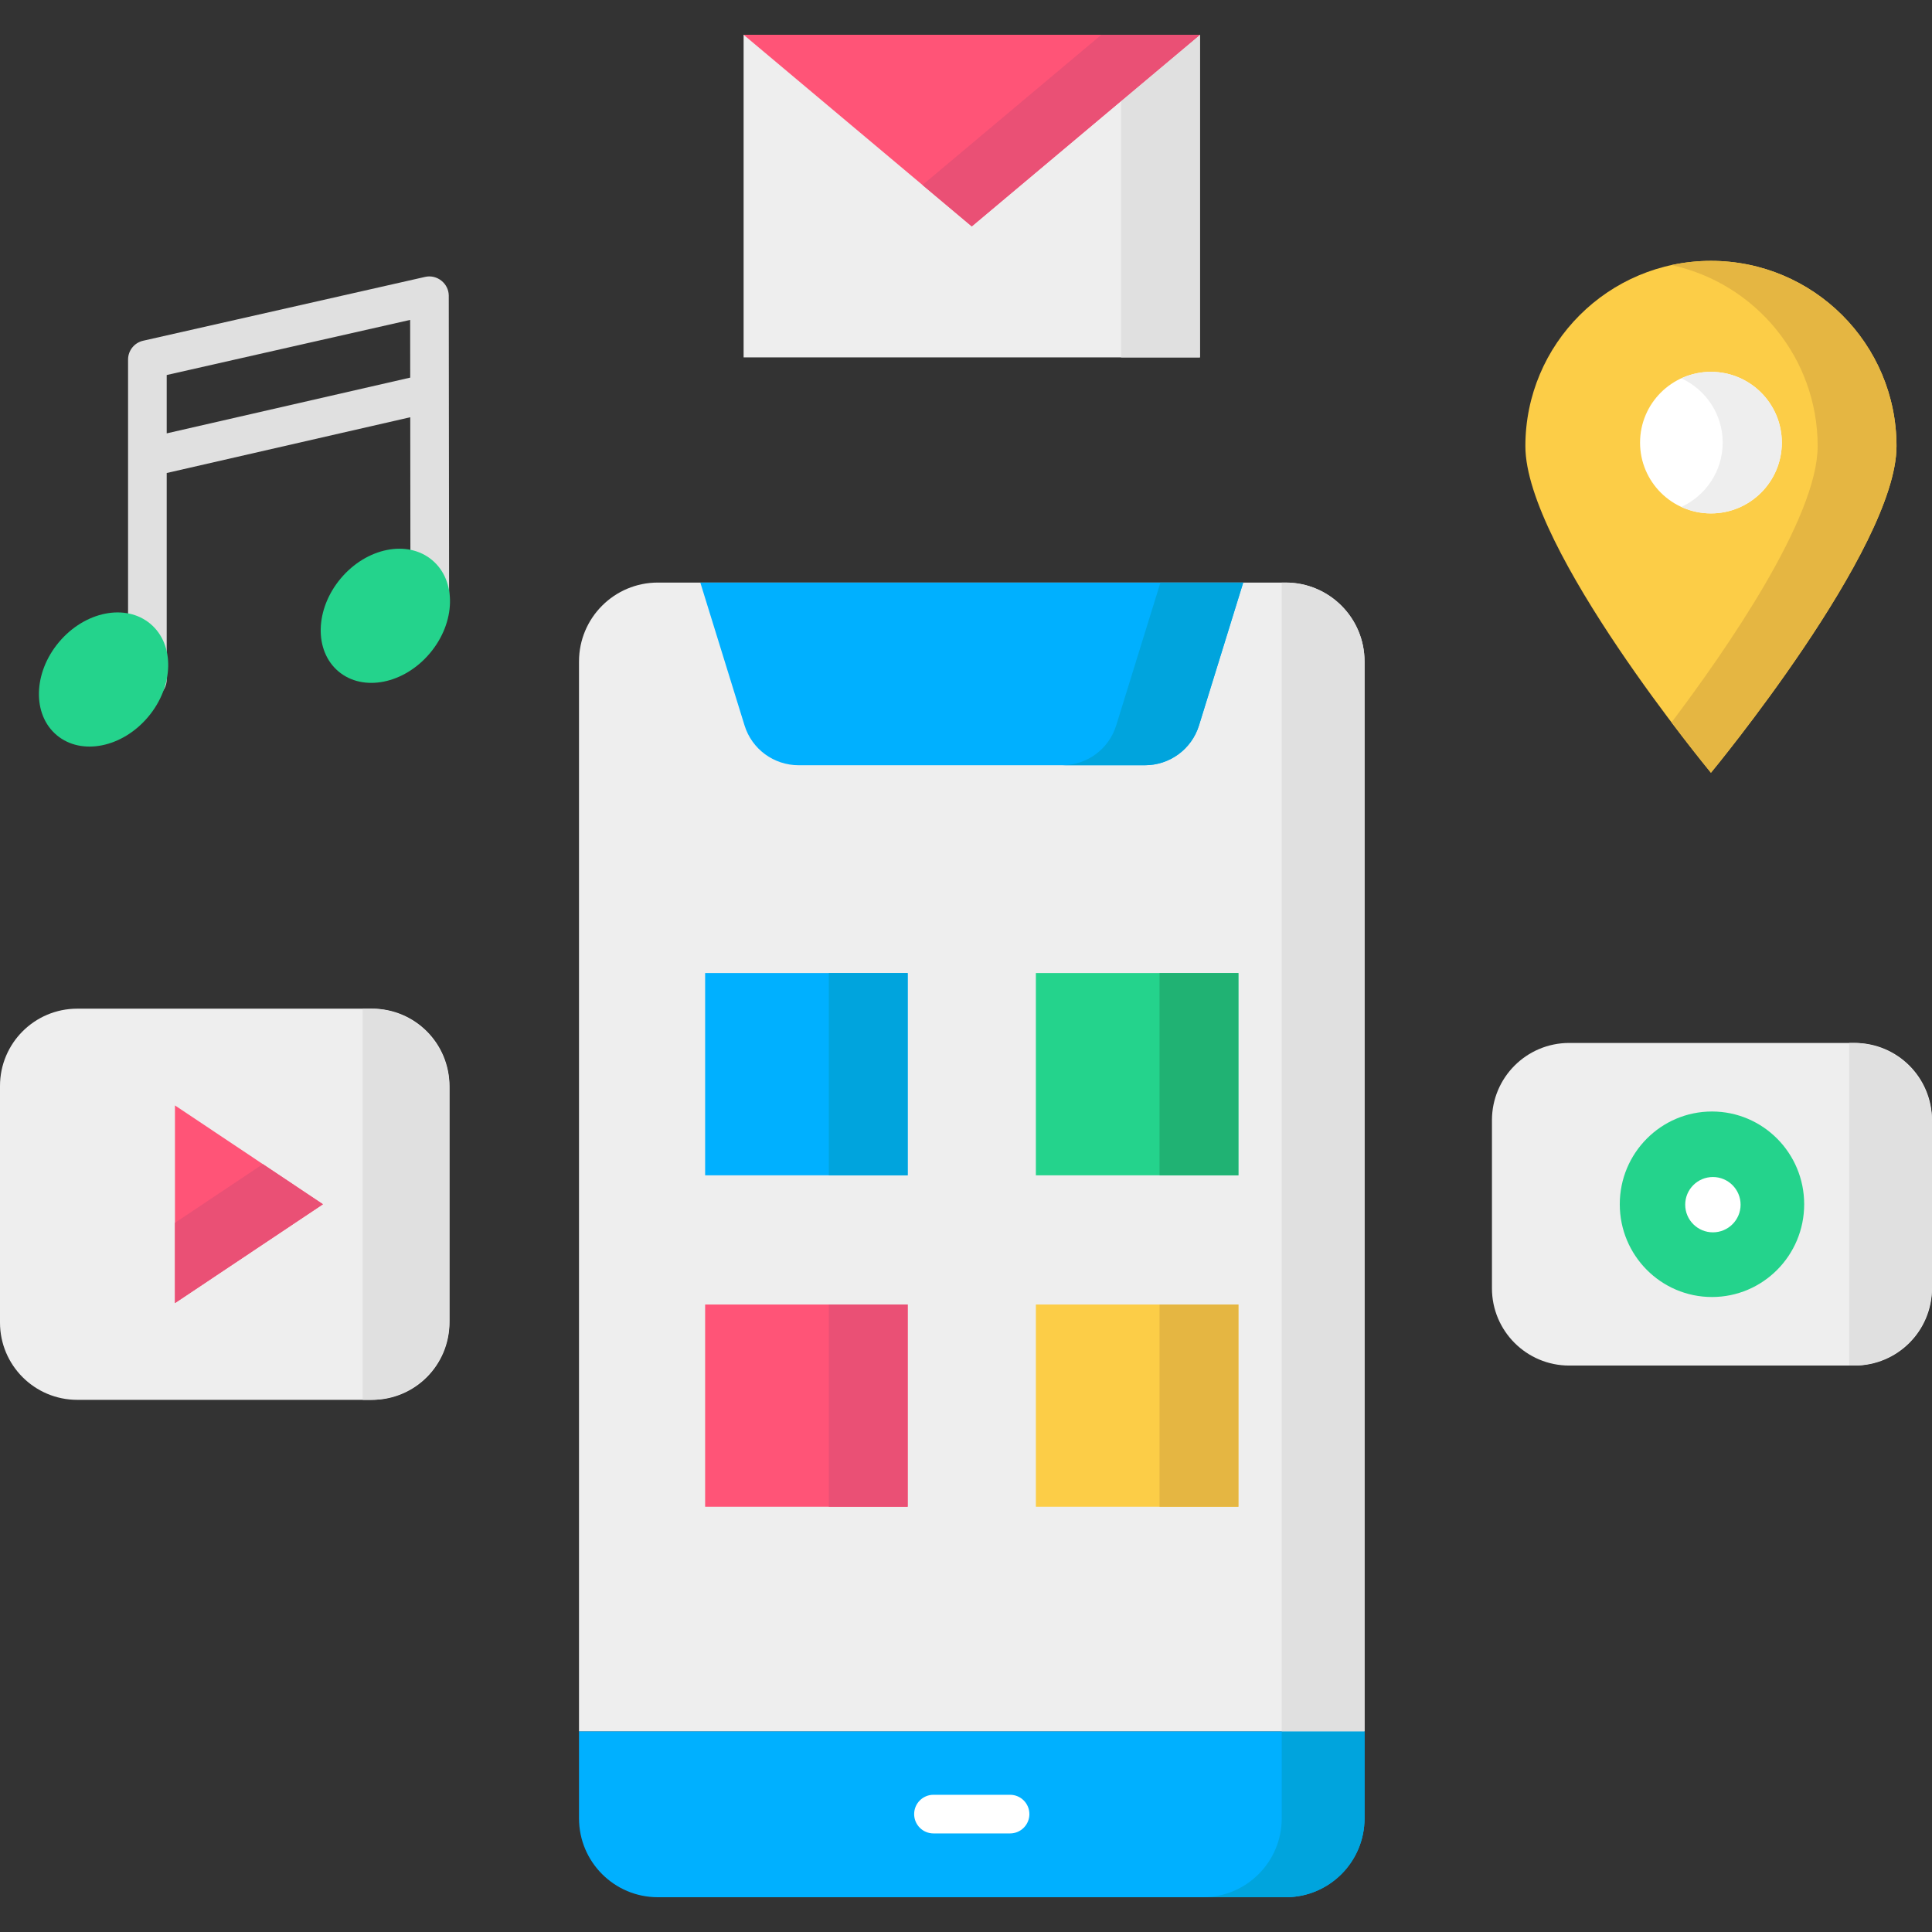 <svg id="Layer_1" enable-background="new 0 0 500 500" height="512" viewBox="0 0 500 500" width="512" xmlns="http://www.w3.org/2000/svg"><rect x="0" y="0" width="500" height="500" fill="#333333" stroke="none"/><g><g><g><g><path d="m149.845 448.056v22.52c0 11.28 9.137 20.424 20.408 20.424h162.48c11.271 0 20.408-9.144 20.408-20.424v-22.52z" fill="#00b0ff"/><path d="m331.713 448.056v22.52c0 11.28-9.137 20.424-20.408 20.424h21.429c11.271 0 20.408-9.144 20.408-20.424v-22.52z" fill="#00a4dd"/></g><g><path d="m353.141 171.192c0-11.28-9.137-20.424-20.408-20.424h-162.48c-11.271 0-20.408 9.144-20.408 20.424v276.864h203.297v-276.864z" fill="#eee"/><path d="m332.733 150.769h-1.02v297.288h21.429v-276.865c-.001-11.279-9.137-20.423-20.409-20.423z" fill="#e0e0e0"/></g><g><path d="m296.311 198.041h-89.635c-6.42 0-12.091-4.172-13.985-10.289l-11.45-36.983h140.505l-11.45 36.983c-1.895 6.117-7.565 10.289-13.985 10.289z" fill="#00b0ff"/><path d="m300.317 150.769-11.45 36.983c-1.894 6.117-7.564 10.289-13.985 10.289h21.429c6.42 0 12.091-4.172 13.985-10.289l11.45-36.983z" fill="#00a4dd"/></g><path d="m261.404 474.488h-19.822c-2.762 0-5-2.239-5-5s2.238-5 5-5h19.822c2.762 0 5 2.239 5 5s-2.238 5-5 5z" fill="#fff"/></g><g><g><g><path d="m182.489 251.826h52.414v52.343h-52.414z" fill="#00b0ff"/><path d="m214.495 251.826h20.408v52.343h-20.408z" fill="#00a4dd"/></g><g><path d="m268.083 251.826h52.414v52.343h-52.414z" fill="#24d38c"/><path d="m300.089 251.826h20.408v52.343h-20.408z" fill="#20b273"/></g></g><g><g><path d="m182.489 337.606h52.414v52.343h-52.414z" fill="#ff5477"/><path d="m214.495 337.606h20.408v52.343h-20.408z" fill="#ea5075"/></g><g><path d="m268.083 337.606h52.414v52.343h-52.414z" fill="#fccd47"/><path d="m300.089 337.606h20.408v52.343h-20.408z" fill="#e5b642"/></g></g></g></g><g><g><path d="m116.141 76.529c-.004-3.151-3.025-5.57-6.104-4.871l-72.998 16.525c-2.279.516-3.896 2.541-3.896 4.876v82.794c0 2.761 2.238 5 5 5s5-2.239 5-5v-53.439l63.031-14.431.051 48.056c.003 2.76 2.241 4.995 5 4.995h.004c2.763-.003 4.999-2.244 4.996-5.005zm-72.998 35.626v-15.101l63.005-14.263.016 14.935z" fill="#e0e0e0"/><g fill="#24d38c"><path d="m38.913 161.439c6.375 5.342 6.12 16.125-.569 24.086s-17.279 10.084-23.653 4.742c-6.375-5.342-6.12-16.125.569-24.086s17.279-10.084 23.653-4.742z"/><path d="m111.84 144.954c6.375 5.342 6.12 16.125-.569 24.086s-17.279 10.084-23.653 4.742c-6.375-5.342-6.12-16.125.569-24.086s17.278-10.084 23.653-4.742z"/></g></g><g><g><path d="m192.446 9h118.093v83.492h-118.093z" fill="#eee"/><path d="m290.132 9h20.408v83.492h-20.408z" fill="#e0e0e0"/></g><g><path d="m251.493 58.586-59.047-49.586h118.094z" fill="#ff5477"/><path d="m285.03 9-46.292 38.875 12.755 10.711 59.047-49.586z" fill="#ea5075"/></g></g><g><path d="m480 353.406h-73.884c-11.046 0-20-8.954-20-20v-43.492c0-11.046 8.954-20 20-20h73.884c11.046 0 20 8.954 20 20v43.492c0 11.046-8.954 20-20 20z" fill="#eee"/><path d="m479.592 269.914h-1.02v83.492h1.02c11.271 0 20.408-9.144 20.408-20.424v-42.645c0-11.279-9.137-20.423-20.408-20.423z" fill="#e0e0e0"/><g><ellipse cx="443.058" cy="311.66" fill="#24d38c" rx="23.862" ry="24.004"/><ellipse cx="443.297" cy="311.77" fill="#fff" rx="7.167" ry="7.158"/></g></g><g><g><path d="m96.315 362.277h-76.315c-11.046 0-20-8.954-20-20v-61.234c0-11.046 8.954-20 20-20h76.315c11.046 0 20 8.954 20 20v61.234c0 11.046-8.954 20-20 20z" fill="#eee"/><path d="m95.907 261.043h-2.041v101.234h2.041c11.271 0 20.408-9.144 20.408-20.424v-60.387c0-11.279-9.137-20.423-20.408-20.423z" fill="#e0e0e0"/></g><g><path d="m45.281 337.238v-51.156l38.294 25.578z" fill="#ff5477"/><path d="m68.024 301.272-22.743 15.191v20.775l38.294-25.578z" fill="#ea5075"/></g></g><g><path d="m490.816 115.47c0 26.488-48.026 84.514-48.026 84.514s-48.026-58.026-48.026-84.514 21.502-47.961 48.026-47.961c26.525 0 48.026 21.473 48.026 47.961z" fill="#fccd47"/><path d="m442.791 67.509c-3.503 0-6.914.384-10.204 1.095 21.62 4.673 37.822 23.876 37.822 46.866 0 18.616-23.722 52.81-37.822 71.49 5.962 7.899 10.204 13.024 10.204 13.024s48.026-58.026 48.026-84.514-21.502-47.961-48.026-47.961z" fill="#e5b642"/><ellipse cx="442.791" cy="114.55" fill="#fff" rx="18.346" ry="18.321"/><path d="m442.791 96.229c-2.735 0-5.321.614-7.653 1.686 6.306 2.899 10.693 9.248 10.693 16.635s-4.387 13.736-10.693 16.635c2.332 1.072 4.918 1.686 7.653 1.686 10.132 0 18.346-8.203 18.346-18.321-.001-10.118-8.214-18.321-18.346-18.321z" fill="#eee"/></g></g></g></svg>
